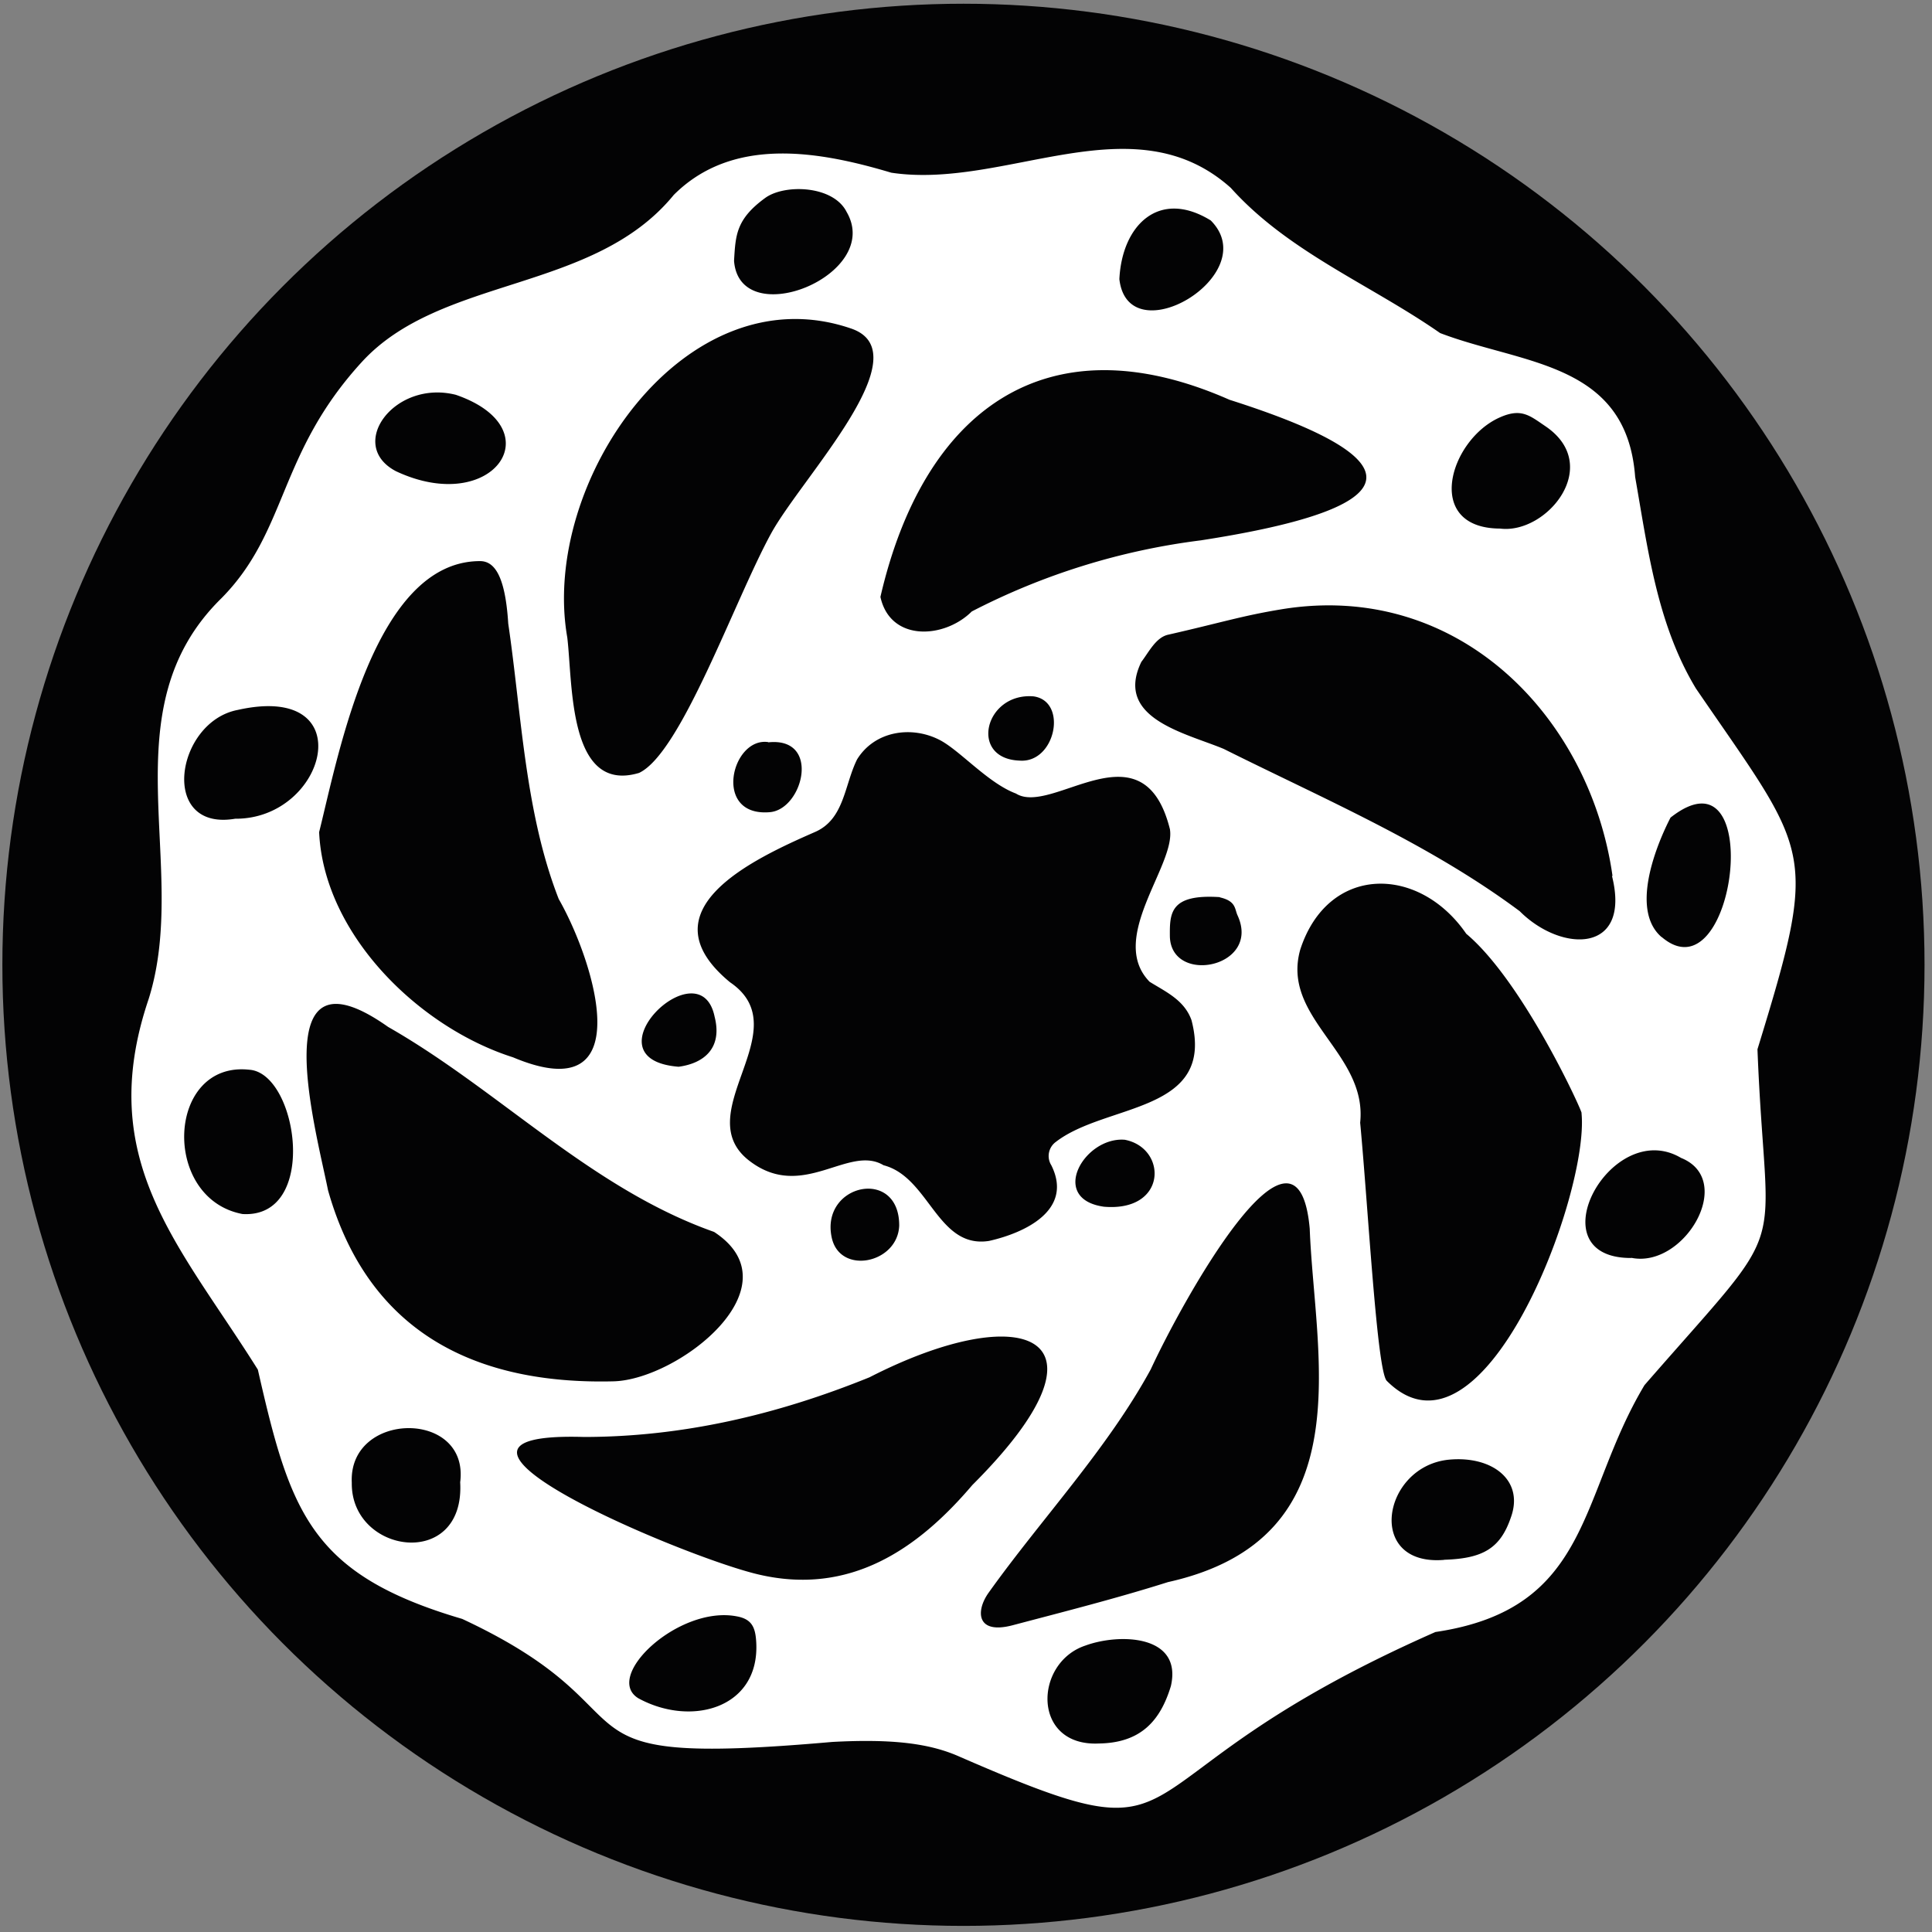 <svg xmlns="http://www.w3.org/2000/svg" id="Vrstva_1" data-name="Vrstva 1" viewBox="0 0 326 326" width="36" height="36"><rect x="0" y="0" width="326" height="326" fill="#808080" stroke="none"/><defs><style>.cls-1{fill:#030304;}.cls-2{fill:#fff;}</style></defs><circle cx="162.57" cy="162.8" r="162.17" class="cls-1"/><path d="M140.43 293.93c-50.68 4.45-27.62-4.51-62.44-20.76-25.63-7.53-29-18-34.48-42.06-13.24-21.11-27.62-35.34-18.43-62.53 7.08-22.45-7-48.73 12.28-67.63C48.59 89.59 46.85 76.64 61 61.14c13.35-14.67 39.14-11.66 52.69-28.25 10-10 24.61-7.36 36.7-3.75 19.29 2.91 40.8-12.19 57.29 2.56C217.39 42.53 231.23 48 243 56.2c13.91 5.32 31.48 4.84 32.91 24.28 2.15 12.22 3.7 24.85 10.26 35.7 19.31 28.22 20.87 26.75 10.38 60.87 1.44 37.07 6.49 27.32-19.06 56.67-11.16 18.61-8.8 37.74-35.28 41.66-57.85 25.51-36.92 39.93-80.38 21-4.95-2.19-11.18-3-21.4-2.45Zm57-153.93c-4.5-18.22-19.86-2.23-26-6.1-4.74-1.77-9.53-7.36-12.95-9.08-4.72-2.39-10.89-1.49-13.86 3.32-2.18 4.4-2.14 10.14-7.17 12.28-10.37 4.54-29 13.18-14.26 25.33 11.87 8.07-7.53 22.36 3.55 30.34 8.85 6.48 16.48-3 22.35.53 7.74 2 9.07 14.14 17.8 12.77 6.05-1.36 14.27-5.2 10.51-12.76a2.94 2.94 0 0 1 .75-3.94c8.52-6.6 27-4.79 22.9-20.55-1.21-3.39-4.3-4.76-7.07-6.48-7.11-7.29 4.34-19.59 3.44-25.66Zm-93.85 93.08c10.93-.33 31-16 16.91-25.21-20.75-7.32-36.3-23.93-55-34.59-21.05-14.88-12.25 17.06-10.14 27.56 7.3 25.86 27.36 32.77 48.22 32.24Zm163.29-45.26c.26 0-9.81-22.17-19.46-30.26-8-11.64-23.31-11.71-28 2.64-3.31 11.61 11.35 17.45 10.1 29.24 1.37 14.56 2.83 41.88 4.49 43.56 16.24 16.22 34.23-31.61 32.86-45.18ZM85.76 105.23C85.25 97 83.36 94.68 81 94.68c-17.8 0-23.83 32.43-27.15 45.73.78 17.23 16.81 32.94 32.72 38 21.63 9.1 13.73-16.18 7.71-26.71-5.71-14.59-6.28-31.29-8.52-46.47ZM272 147.8h.09c-3.79-26.74-25.91-49.87-55.8-45-6.76 1.11-10.17 2.25-19.19 4.3-2.09.47-3.28 3-4.51 4.58-4.63 9.54 7.46 12 13.9 14.69 17.08 8.53 34.65 16 49.94 27.38 7 7.02 18.87 7.25 15.57-5.95Zm-164.17-17.38c7.1-3.32 16.09-29.08 22.27-40.38 5.17-9.47 25.57-30.46 13.53-34.6-28-9.62-52.5 25.87-47.91 52.12.94 7.73.12 26.44 12.11 22.86ZM221 207.33c-2.07-23.23-21.78 12.79-26.82 23.72-7.38 13.54-18.52 25.3-27.37 37.71-2.18 3.06-2.09 7.1 4.06 5.48 8.75-2.31 17.62-4.56 26.21-7.28 33.21-7.38 24.72-38.22 23.92-59.63Zm-72.44-106.61c1.66 7.6 10.77 7.09 15.41 2.46a115.2 115.2 0 0 1 38.64-12c30.8-4.76 41.23-12.15 4.86-23.72-31.15-13.75-51.7 2.01-58.91 33.26Zm-50 141.75c-33.39-1 16.47 20.12 29.29 23.17 15.56 3.71 27.05-4.27 36.22-15.06 25.51-25.46 8.64-31.5-17.35-18.18-15.72 6.38-31.72 10.07-48.21 10.07ZM40.12 119.79c-10.49 2-13.35 20.55-.44 18.36 15.45.11 21.52-23.09.44-18.36Zm2 60.72c-14-1.59-15 21.72-1.21 24.34 12.92.8 9.37-23.62 1.24-24.34Zm211-91.32c7.85 1 17.45-10.64 7.65-17.27-2.67-1.81-4.07-3.1-7.69-1.49-8.5 3.75-12.95 18.69.02 18.76Zm-9.44 174c6.53-.2 9.48-1.91 11.26-7.14 2.28-6.28-3.15-10.44-10.45-9.75-11.25 1.1-14.13 18.01-.83 16.91Zm-58.19 31c7-.12 10.3-3.82 12.08-9.68 2-8.67-8.65-8.95-14.4-6.85-8.74 2.88-9.1 17.11 2.3 16.53ZM77.65 250.11c1.59-12.31-18.89-12.07-18.29.09-.17 12.07 19.13 14.8 18.29-.09Zm202.74-92c12.48 10.66 17.74-32.95 1.49-20.15 0 .04-7.97 14.65-1.49 20.18Zm-5.13 54.13c8.94 1.84 17.7-13.13 8.39-16.86-11.82-6.98-24.8 16.95-8.39 16.89ZM76.92 66.62C66.54 64 58.4 75.12 66.83 79.52c16.39 7.68 26.66-7.19 10.09-12.9ZM123.86 44c.91 12.19 25.21 2.44 19-8.23-2.26-4.52-10.5-4.74-13.74-2.37-4.94 3.6-5 6.3-5.26 10.6Zm-16.15 242.56c8.91 4.88 20.46 1.72 19.9-9.37-.13-2.58-.72-4-3.34-4.46-9.77-1.84-22.53 10.16-16.56 13.83ZM188.88 47.1c1.48 12.9 24.49-.8 15.42-9.9-8.73-5.38-14.98.8-15.42 9.9Zm.91 145.22c-6.87-.55-12.89 10-3.5 11.3 10.71.9 10.71-9.92 3.5-11.3ZM114.51 180c4.37-.59 7.41-3.21 6.07-8.45-2.47-11.98-22.07 7.19-6.07 8.45Zm15.12-54.78c-6.24-.9-9.45 12.7.31 11.82 5.59-.52 8.62-12.72-.31-11.78Zm22.1 81.55c0-9.88-13.28-7-11.4 2 1.33 6.45 11.15 4.46 11.4-1.96Zm54.11-55.39c-8.44-.56-8.47 2.71-8.44 6.6.17 8.3 15.44 5.29 11.43-3.5-.51-1.08-.22-2.43-2.99-3.06ZM172 128.34c6.11.52 8.25-10.06 2.37-10.84-8.22-.64-10.9 10.5-2.37 10.84Z" class="cls-2"/></svg>